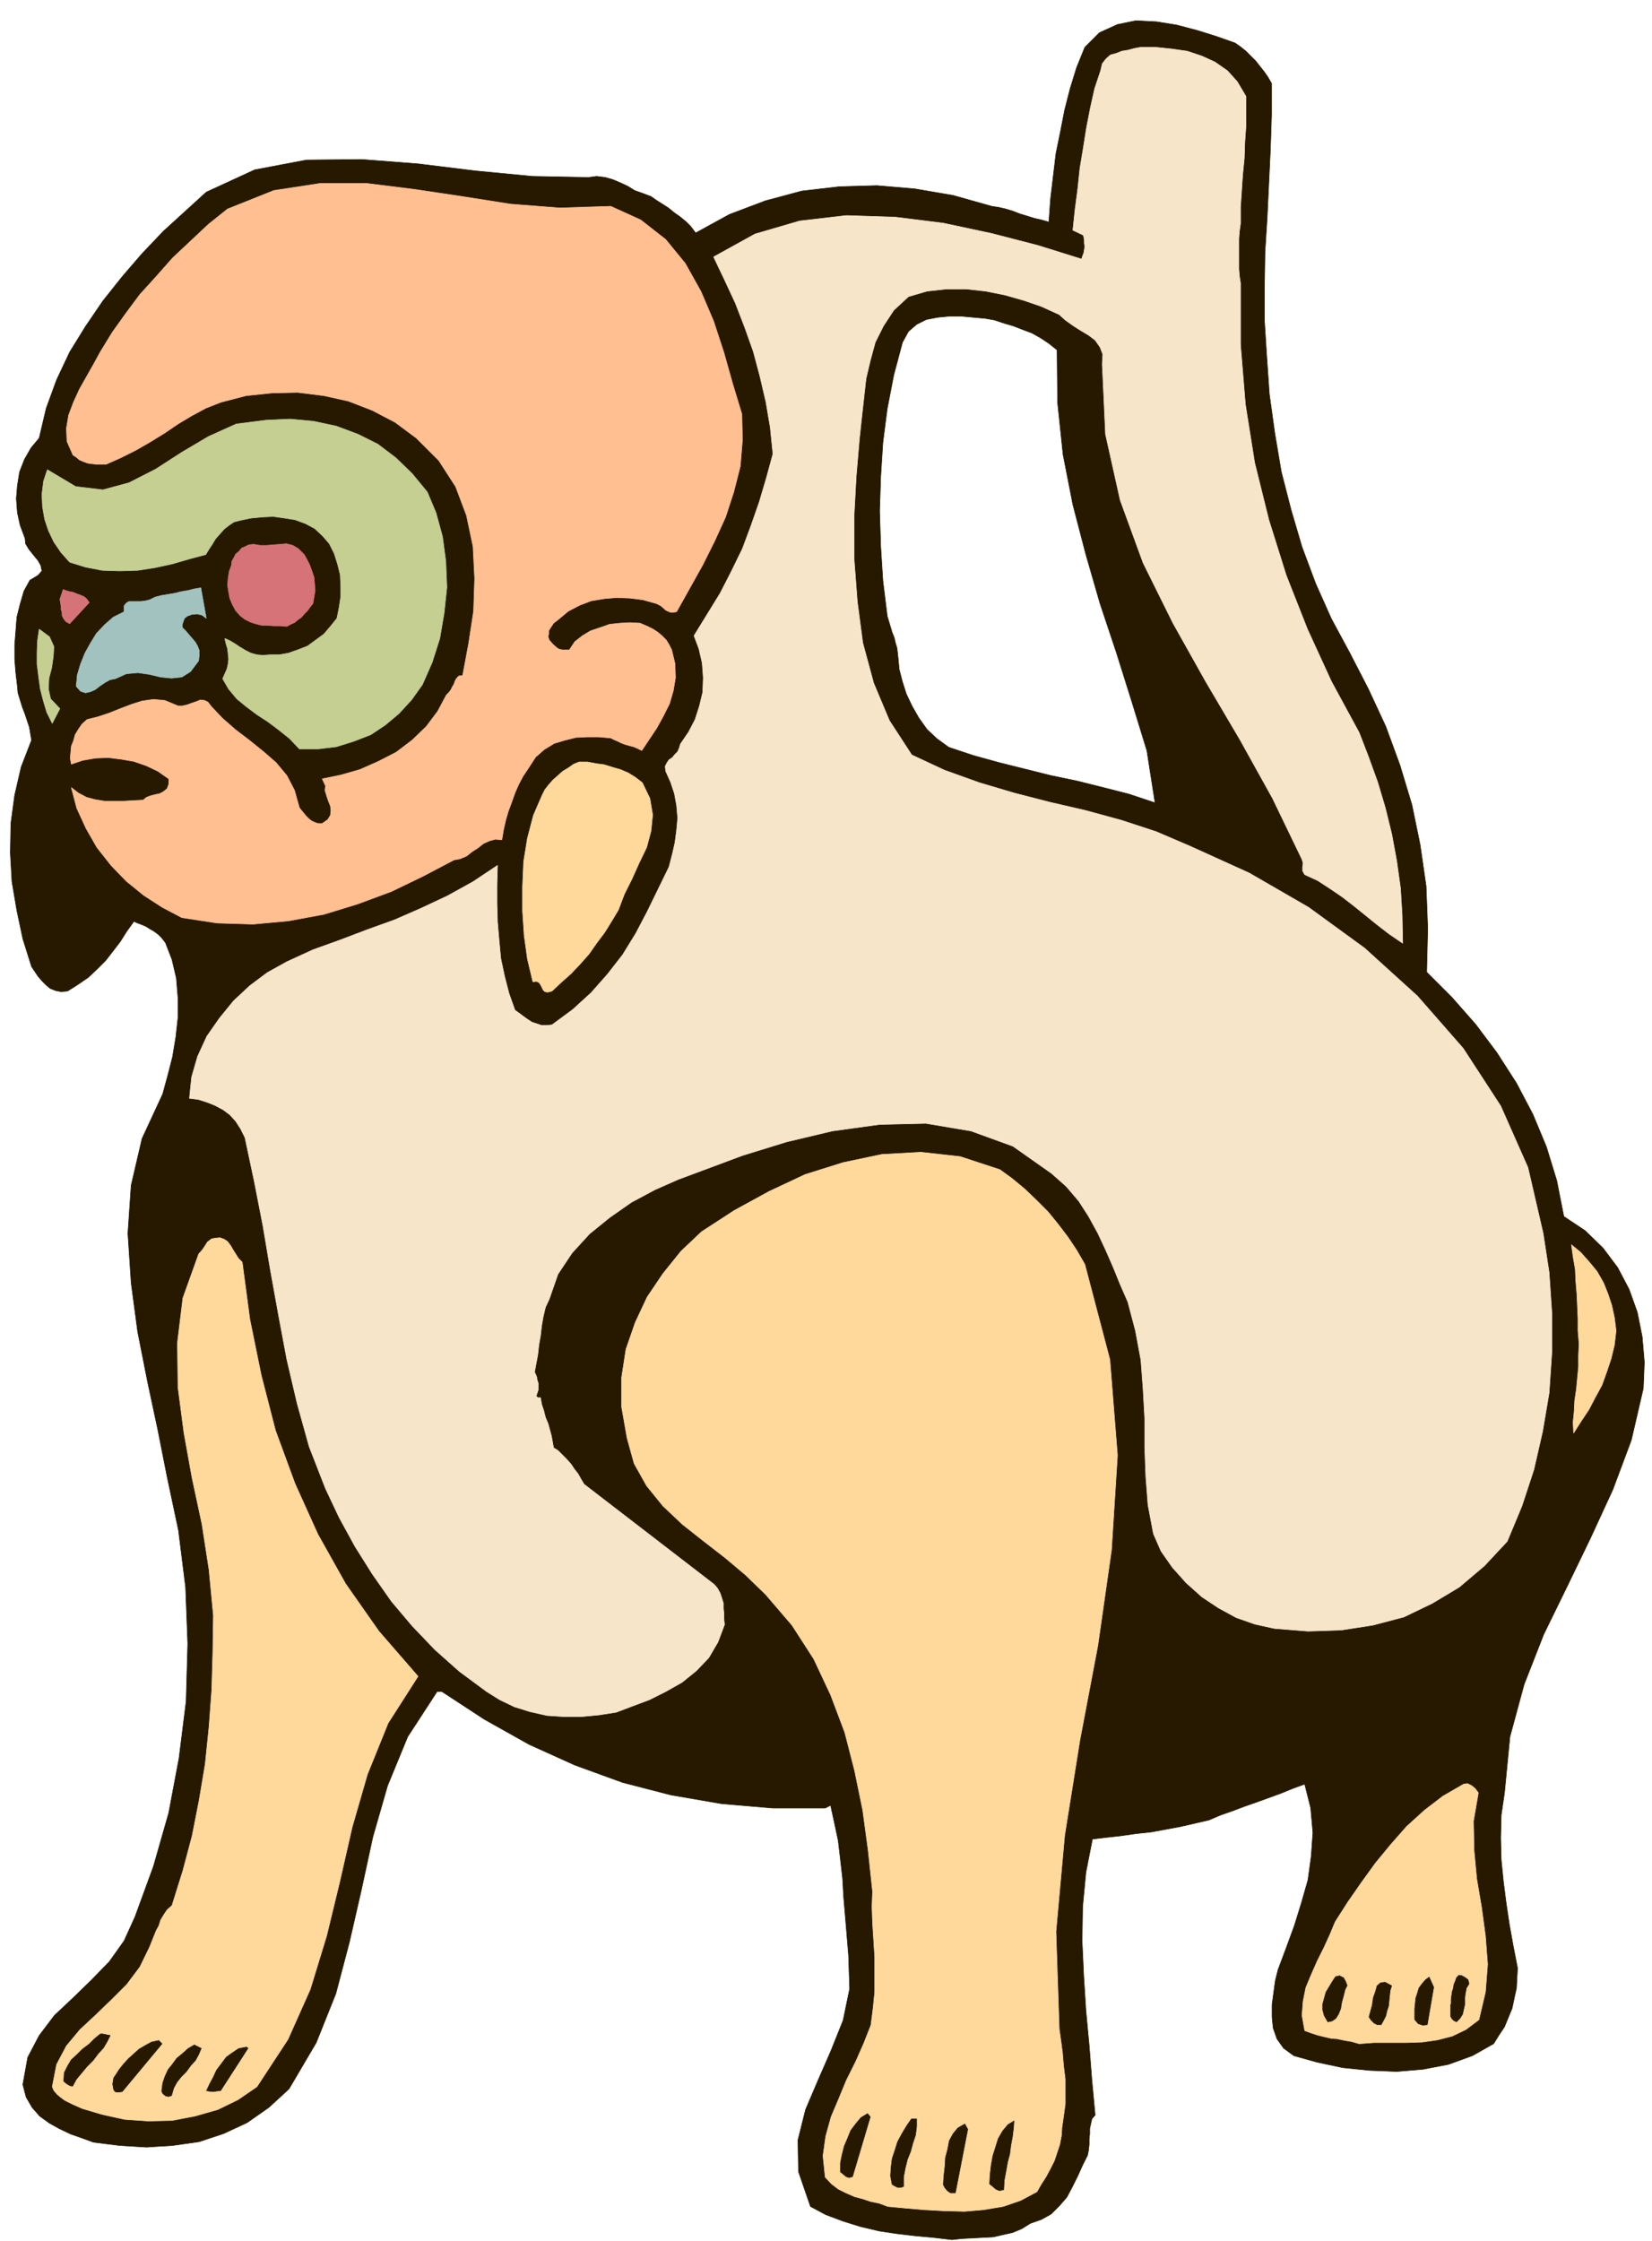 <svg xmlns="http://www.w3.org/2000/svg" fill-rule="evenodd" height="665.347" preserveAspectRatio="none" stroke-linecap="round" viewBox="0 0 3035 4118" width="490.455"><style>.brush0{fill:#fff}.pen0{stroke:#000;stroke-width:1;stroke-linejoin:round}</style><path d="M2336 153v59l-2 62-3 63-3 63-4 63-1 64v62l4 63 5 72 10 72 12 71 18 70 20 68 25 67 29 65 34 63 34 66 32 69 26 71 22 73 15 73 11 76 3 78-2 80 46 46 44 50 39 52 36 56 30 57 25 60 19 62 13 66 39 26 33 32 27 36 21 40 15 42 9 45 4 47-2 48-22 95-34 91-41 89-43 89-43 88-36 92-26 96-10 103-6 41-1 42 1 40 4 40 5 39 6 40 7 39 8 41-1 18-1 19-4 18-4 19-7 17-7 17-10 15-10 16-39 22-44 16-47 9-48 4-50-2-49-5-47-10-43-12-19-14-12-17-7-20-2-20v-23l3-22 3-22 5-20 15-40 15-41 13-42 12-42 6-44 3-43-4-45-11-44-22 8-22 9-22 8-22 8-23 8-21 8-23 8-21 9-26 6-26 6-27 5-27 5-28 3-28 4-27 3-25 3-12 61-6 63-1 63 3 65 4 63 6 64 5 64 6 64-6 7-2 9-2 9v10l-1 9v10l-1 10-2 10-9 18-9 20-10 20-10 19-14 16-15 15-18 10-20 7-16 10-17 7-18 4-17 4-20 1-18 1-20 1-18 2-34-4-33-3-34-4-33-5-34-8-32-10-32-12-28-15-22-64-1-58 14-56 23-54 24-55 22-55 12-58-2-61-3-36-3-36-3-35-2-35-4-35-4-34-7-33-7-32-10 5h-96l-94-8-93-16-89-23-88-32-84-38-82-46-78-51h-9l-54 83-37 90-27 94-21 97-22 96-25 95-36 90-50 85-37 34-40 28-43 20-45 15-49 7-48 3-49-3-48-6-22-8-20-7-21-10-18-10-18-13-14-16-11-19-6-23 9-50 21-40 28-37 34-32 34-33 33-34 27-38 20-44 34-93 28-98 19-101 13-104 3-106-4-104-13-104-21-99-17-86-19-89-18-91-12-90-6-91 6-88 20-86 38-82 9-33 9-35 6-36 4-36v-37l-3-36-8-34-12-31-7-9-6-6-8-6-7-4-8-5-7-3-8-3-7-3-13 18-12 19-13 17-14 18-16 16-16 15-19 13-19 12-12 1-10-2-10-4-7-6-8-8-7-8-6-9-6-9-16-51-11-52-9-53-3-53 1-54 7-52 12-52 19-49-2-12-2-12-4-12-4-12-5-13-4-13-4-13-1-12-3-25-2-25v-26l2-25 2-26 6-24 7-24 11-20 15-9 7-8-2-10-5-9-9-11-8-10-6-10-1-10-9-24-5-23-2-26 2-24 4-25 9-23 12-21 15-18 13-55 19-52 24-51 29-47 32-47 35-44 37-43 39-41 79-72 89-41 95-18 102-1 103 8 106 13 104 10 103 2 15-2 16 2 14 4 14 6 13 6 13 8 14 5 16 6 10 7 11 7 11 7 11 9 10 7 11 9 9 9 9 12 62-34 66-25 67-18 69-8 69-2 70 6 70 12 71 20 13 2 13 3 13 4 13 5 13 4 13 4 13 3 14 4 3-42 5-42 5-42 8-39 8-41 10-39 12-39 15-37 27-27 33-15 34-7 38 2 37 6 38 10 35 11 34 12 10 7 10 8 9 9 9 9 7 9 8 10 7 10 7 12zm-394 490 1 97 10 95 18 92 24 92 26 90 30 90 28 89 28 91 15 96-48-16-47-12-48-12-48-10-48-12-48-12-47-13-45-15-22-16-18-17-15-21-12-21-11-23-7-22-6-23-2-21-1-9-1-9-3-10-2-9-4-10-3-10-3-10-3-10-8-65-4-63-2-65 2-63 4-63 8-62 12-62 16-60 11-20 15-13 18-9 21-4 21-2h22l22 2 22 2 17 3 18 6 17 5 18 7 16 6 16 9 15 10 15 12z" style="stroke:#261900;stroke-width:1;stroke-linejoin:round;fill:#261900"/><path style="stroke:#f7e5c9;stroke-width:1;stroke-linejoin:round;fill:#f7e5c9" d="M2289 177v55l-2 29-1 30-3 30-2 30-2 30v30l-2 14-1 14v55l1 13 2 13v113l9 110 17 107 26 105 32 102 39 99 44 96 51 94 17 44 17 47 14 47 12 49 9 49 7 50 3 50 1 51-25-17-22-17-21-17-21-17-22-17-22-15-23-15-24-11-4-7v-7l1-7-2-7-54-112-60-108-63-107-60-107-55-111-42-115-27-121-6-129 1-18-5-13-9-13-12-9-15-9-14-9-14-10-11-10-33-15-32-11-35-10-35-7-36-4h-36l-36 4-34 10-27 25-19 29-15 30-9 33-8 34-4 36-4 36-4 37-6 70-4 74v77l6 79 10 76 20 74 29 69 41 63 60 28 64 23 64 19 66 17 65 15 66 18 64 21 63 27 108 49 109 63 103 75 97 88 84 96 69 106 50 113 28 121 11 72 5 74v73l-5 74-12 71-16 70-22 67-27 65-42 45-46 39-50 30-52 25-57 15-58 9-61 2-62-5-36-8-34-12-33-18-30-20-29-26-25-28-21-30-14-32-10-53-4-52-2-54v-53l-3-54-4-53-10-54-14-53-14-32-13-32-14-32-14-30-17-31-18-28-23-27-27-24-71-50-77-28-83-14-85 2-87 12-84 20-81 25-75 28-43 16-43 19-43 23-40 28-37 30-32 35-26 39-16 46-7 15-4 17-3 17-2 18-3 17-2 18-3 16-3 16 2 4 2 5 1 6 2 6v11l-2 6-2 6 3 3h5l2 12 4 12 3 12 5 12 3 11 3 11 2 11 2 11 8 5 8 8 8 8 8 9 6 9 7 9 5 9 6 10 239 184 6 7 5 9 3 9 3 10v9l1 10v10l1 10-12 32-17 29-23 24-26 21-30 17-30 15-32 12-29 11-32 5-32 3h-32l-31-2-31-7-29-9-27-13-24-15-50-37-45-40-42-44-38-45-35-50-32-51-29-53-25-53-30-77-22-79-19-81-15-80-15-83-14-83-16-82-17-80-8-16-9-14-11-12-12-9-15-8-15-6-16-5-16-2 4-39 11-38 17-37 23-33 26-32 30-28 32-24 36-20 48-22 50-18 50-19 50-18 48-21 49-23 47-26 45-30-1 35v35l1 34 3 35 3 32 7 33 8 31 11 31 7 5 8 6 7 5 9 6 9 3 9 3h9l10-1 38-28 34-31 30-34 28-36 24-39 21-40 20-41 20-41 6-23 5-22 3-23 2-22-2-23-4-22-7-21-9-20-1-9 3-6 4-6 6-4 5-6 5-5 3-7 2-7 15-22 12-23 8-25 6-25 1-27-2-27-6-26-9-24 24-39 24-39 21-41 20-41 16-43 15-43 13-44 12-44-5-49-8-47-11-47-12-45-16-45-17-44-20-43-20-42 76-42 82-24 86-10 90 3 88 11 89 19 85 22 80 25 2-6 2-5 1-6 1-6-1-6v-6l-1-6-1-3-19-9 4-38 5-38 4-38 6-36 6-38 7-36 8-36 11-33 3-13 7-9 8-7 11-3 10-4 12-2 11-3 11-2h29l29 3 28 4 27 9 24 11 23 16 18 20 16 27z"/><path style="stroke:#ffbf91;stroke-width:1;stroke-linejoin:round;fill:#ffbf91" d="m1122 379 55 25 46 36 36 44 29 52 23 54 19 58 16 57 17 56 1 48-4 48-12 47-15 46-20 44-22 44-24 43-24 43-6 1h-5l-5-2-4-2-9-8-8-4-25-7-24-3-24-1-23 2-24 4-21 8-21 11-18 15-9 7-6 9-3 5v5l-1 6 2 6 7 8 8 7 4 2 5 1h13l10-15 14-11 15-9 18-6 17-6 19-2 18-1 19 1 7 3 9 4 8 4 9 6 7 6 8 8 5 8 5 10 6 25 1 26-4 24-7 24-11 22-12 22-14 21-14 21-8-4-7-3-8-2-7-2-8-3-6-3-7-3-6-3-22-2h-21l-21 1-20 5-20 6-18 11-16 14-13 20-10 15-8 15-7 16-6 17-6 16-5 17-4 18-3 18-12-1-11 3-11 5-10 8-11 7-10 8-12 5-11 2-57 30-58 28-62 23-62 19-65 12-65 6-66-2-65-10-36-19-34-22-32-26-28-29-26-33-20-35-17-37-10-38 13 10 15 8 15 4 18 3h35l18-1 18-1 6-5 8-3 8-2 9-2 7-4 6-5 3-8v-10l-20-14-21-10-23-8-23-4-24-3-24 1-23 4-21 7-2-11 1-11 1-11 4-10 3-11 6-10 7-10 9-8 20-5 21-7 20-8 21-8 19-6 21-3 21 2 24 10h8l9-2 8-3 9-3 7-3 8 1 6 3 7 9 20 21 24 21 25 19 26 21 23 20 20 24 14 27 9 32 3 4 5 6 4 5 5 5 5 4 6 3 6 2h8l10-7 5-8 1-9-1-8-4-10-3-9-3-10 1-8-6-13 34-7 35-10 34-15 33-17 29-22 26-25 21-28 16-30 4-4 4-5 3-6 3-5 2-6 3-5 4-4 7-1 11-59 9-59 2-60-3-59-12-57-20-53-31-48-41-41-39-29-42-22-44-17-45-10-48-6-47 1-48 5-46 12-28 11-26 14-25 15-25 17-26 16-26 15-28 14-27 12h-18l-9-1-7-1-8-3-7-3-6-5-6-4-11-25-1-24 4-24 9-24 11-24 13-23 13-23 12-22 22-36 25-35 26-35 30-33 30-34 33-31 33-31 35-28 85-34 85-13h86l88 11 87 13 89 14 90 7 94-3z"/><path d="m785 904 16 38 12 44 6 45 2 48-5 47-8 47-14 44-18 41-20 28-23 25-25 21-27 18-31 12-32 10-33 4h-35l-18-19-20-16-20-15-20-13-20-15-17-14-15-18-11-19 4-9 4-9 2-9 1-9-1-10-1-9-3-10-2-9 9 4 10 6 9 6 10 6 10 5 11 3 11 1 13-1h17l17-3 17-6 18-7 15-11 15-11 12-14 12-15 4-20 3-20v-20l-1-20-5-20-6-19-9-18-12-14-15-14-17-9-19-7-19-3-21-3-20 1-21 2-19 4-12 3-9 6-9 7-8 9-8 9-6 10-6 9-6 10-30 8-31 9-32 7-32 5-33 1-32-1-31-6-29-9-16-18-13-19-10-21-7-21-4-23-1-23 3-24 7-21 52 31 50 6 48-13 49-25 48-31 49-29 51-23 55-7 44-2 43 4 42 9 40 15 36 18 33 25 30 29 28 34zm-675 398-14 27-10-20-6-20-6-23-3-22-3-24v-22l1-22 3-20 19 14 8 18-1 18-3 21-5 19-1 20 4 18 17 18z" style="stroke:#c4cf91;stroke-width:1;stroke-linejoin:round;fill:#c4cf91"/><path d="m559 1019 5 9 5 10 4 11 4 12 1 12 1 12-2 12-2 12-5 6-5 7-6 6-5 6-7 5-6 5-7 3-7 4-12-1h-12l-12-1h-10l-12-3-9-3-10-5-8-6-9-10-6-11-5-12-2-11-2-13 1-12 2-13 4-11 1-8 4-7 3-6 6-5 5-6 7-3 6-3 9-1 12 2h12l12-1 13-1 11-1 12 3 10 6 11 11zm-395 88-36 39-7-4-4-5-3-6v-5l-2-7v-6l-1-6-1-6 6-18 5 2 7 2 6 1 7 3 6 2 7 3 5 4 5 7z" style="stroke:#d67378;stroke-width:1;stroke-linejoin:round;fill:#d67378"/><path style="stroke:#a1c2bf;stroke-width:1;stroke-linejoin:round;fill:#a1c2bf" d="m379 1136-8-6-9-2-10 1-8 3-5 4-2 5-2 6v6l6 6 6 7 6 7 6 7 4 7 3 8v9l-1 10-15 20-16 10-19 2-20-2-21-5-21-3-21 2-20 9-10 2-9 5-9 6-9 7-9 4-9 2-9-3-8-9 2-21 6-20 8-20 10-18 11-18 15-16 16-14 20-10v-11l4-5 5-3h22l8-1 8-2 10-5 12-3 12-2 12-2 12-3 12-2 12-3 12-2 10 56z"/><path d="m1993 2323 46 175 14 176-11 174-25 175-33 174-28 175-16 177 6 179 3 21 3 23 2 24 3 24v46l-3 22-3 21-1 15-3 16-5 15-5 15-7 14-8 15-9 14-8 14-30 16-32 11-36 6-35 3-38-1-36-2-35-3-32-3-16-6-15-3-15-5-15-4-16-7-14-7-13-10-11-12-4-39 5-36 10-36 14-33 14-34 17-34 15-34 13-33 4-31 3-30v-64l-2-32-2-31-1-30 1-28-8-75-10-74-15-73-18-70-26-69-31-66-40-62-48-56-37-36-38-32-40-31-38-30-36-34-30-37-23-41-13-47-10-57v-54l8-52 17-49 22-47 29-43 33-41 38-36 60-39 64-35 66-31 70-22 71-15 72-4 72 8 73 24 22 16 23 19 21 20 22 22 18 22 19 25 16 24 15 26zm-393 1566-33 111-7 2-6-2-6-5-5-4v-17l3-15 4-16 6-14 6-15 9-12 10-12 13-8 6 7zm85 3v15l-2 16-5 15-4 15-6 15-4 16-3 16v18l-6 2h-6l-6-3-5-3-3-16 1-16 2-16 5-15 5-16 8-15 9-15 9-13h11zm179 3-1 15-2 16-3 16-2 16-4 15-3 17-3 16-1 18-9 2-7-3-7-6-5-4 1-18 2-17 3-17 5-16 5-16 8-14 10-12 13-8zm-85 17-23 118h-10l-6-4-5-6-3-6 1-16 2-17 1-17 4-15 3-16 7-13 9-11 14-8 6 11zM445 2319l14 105 21 103 26 101 36 98 42 93 51 91 61 87 72 83-55 86-38 94-28 97-23 101-24 99-30 98-41 92-57 87-35 24-37 18-42 12-42 8-44 1-43-3-41-9-37-11-9-4-9-4-8-4-6-3-8-6-6-5-6-7-3-7 8-41 18-34 25-30 29-27 29-28 28-28 24-32 18-37 4-10 4-10 4-10 5-9 3-10 6-10 6-9 9-8 20-64 17-64 13-66 11-66 7-68 5-68 2-69 1-68-8-84-13-84-18-84-15-83-11-84-1-82 10-82 29-81 7-8 6-9 3-5 4-3 4-3 6-1 9-1 8 3 6 4 6 8 4 7 5 8 5 8 7 7zM204 3739l-6 12-7 12-10 11-9 12-11 11-10 12-10 12-7 13-6-1-5-3-4-3-3-3 1-16 6-12 7-12 11-10 10-10 12-9 10-10 11-9h5l5 1 4 1 6 1zm95 16-74 89-9 1-5-1-3-4-1-5-1-6 1-6 1-6 3-4 7-11 8-10 9-10 10-9 10-9 12-7 11-6 14-3 7 7zm72 8-5 12-6 11-9 10-8 11-9 9-8 10-6 11-4 14-6 2-6-1-6-5-2-5 2-15 4-12 6-13 8-10 8-11 11-9 10-9 12-7 14 7zm86 0-51 79-8 1-7 1-8-1-5-1 6-13 7-13 6-13 9-12 9-12 11-8 12-8 15-3 4 3zm2512-1318-3 26-6 25-8 24-9 25-12 22-12 23-14 21-14 22-1-20 2-20 1-20 3-20 2-21 2-21v-21l1-21-2-24v-22l-1-23-1-22-2-24-1-22-4-23-3-22 17 14 16 18 14 17 12 21 8 20 7 21 5 23 3 24zm-253 849-9 52 1 53 5 53 9 53 7 52 4 52-4 51-12 51-24 18-25 12-27 7-28 4-30 1h-59l-27 2-14-4-12-2-14-3-12-1-13-3-12-3-12-4-11-4-5-28 2-26 5-25 10-24 11-25 12-24 11-24 10-24 23-36 25-36 26-36 28-34 29-33 33-30 34-26 38-22 7-1 8 4 6 5 6 8zm-16 351-5 8-2 10-1 9v11l-2 9-2 9-5 8-7 7-6-3-3-3-3-5v-21l1-3v-8l1-7 1-7 2-6 1-7 3-7 2-6 5-5 6 1 7 4 5 4 2 8zm-224 3-4 8-3 12-3 11-2 12-4 10-5 8-7 5-9 2-7-12-3-11v-11l3-11 3-11 6-10 6-10 6-9 8-2 8 4 4 7 3 8zm159 3-12 70-9 1-9-3-7-8v-20l1-10 1-10 3-9 3-10 6-8 6-7 8-6 9 20zm-77-3-3 9-1 9-1 10-1 10-3 9-2 9-4 8-5 9h-8l-6-3-6-6-4-6 3-11 3-11 2-14 4-11 3-11 7-6 9-1 13 7zM1180 1438l14 29 5 30-3 30-8 30-14 29-13 29-14 28-11 29-12 20-13 21-15 20-14 20-16 18-17 18-18 16-17 16-8 2-5-1-3-3-2-4-3-6-3-4-5-2-6 1-10-42-6-43-3-45v-45l2-46 7-43 11-42 16-37 5-10 7-9 8-9 9-8 9-8 10-6 10-7 10-4h15l16 3 15 2 16 5 14 4 14 6 13 8 13 10z" style="stroke:#ffd99c;stroke-width:1;stroke-linejoin:round;fill:#ffd99c"/></svg>
